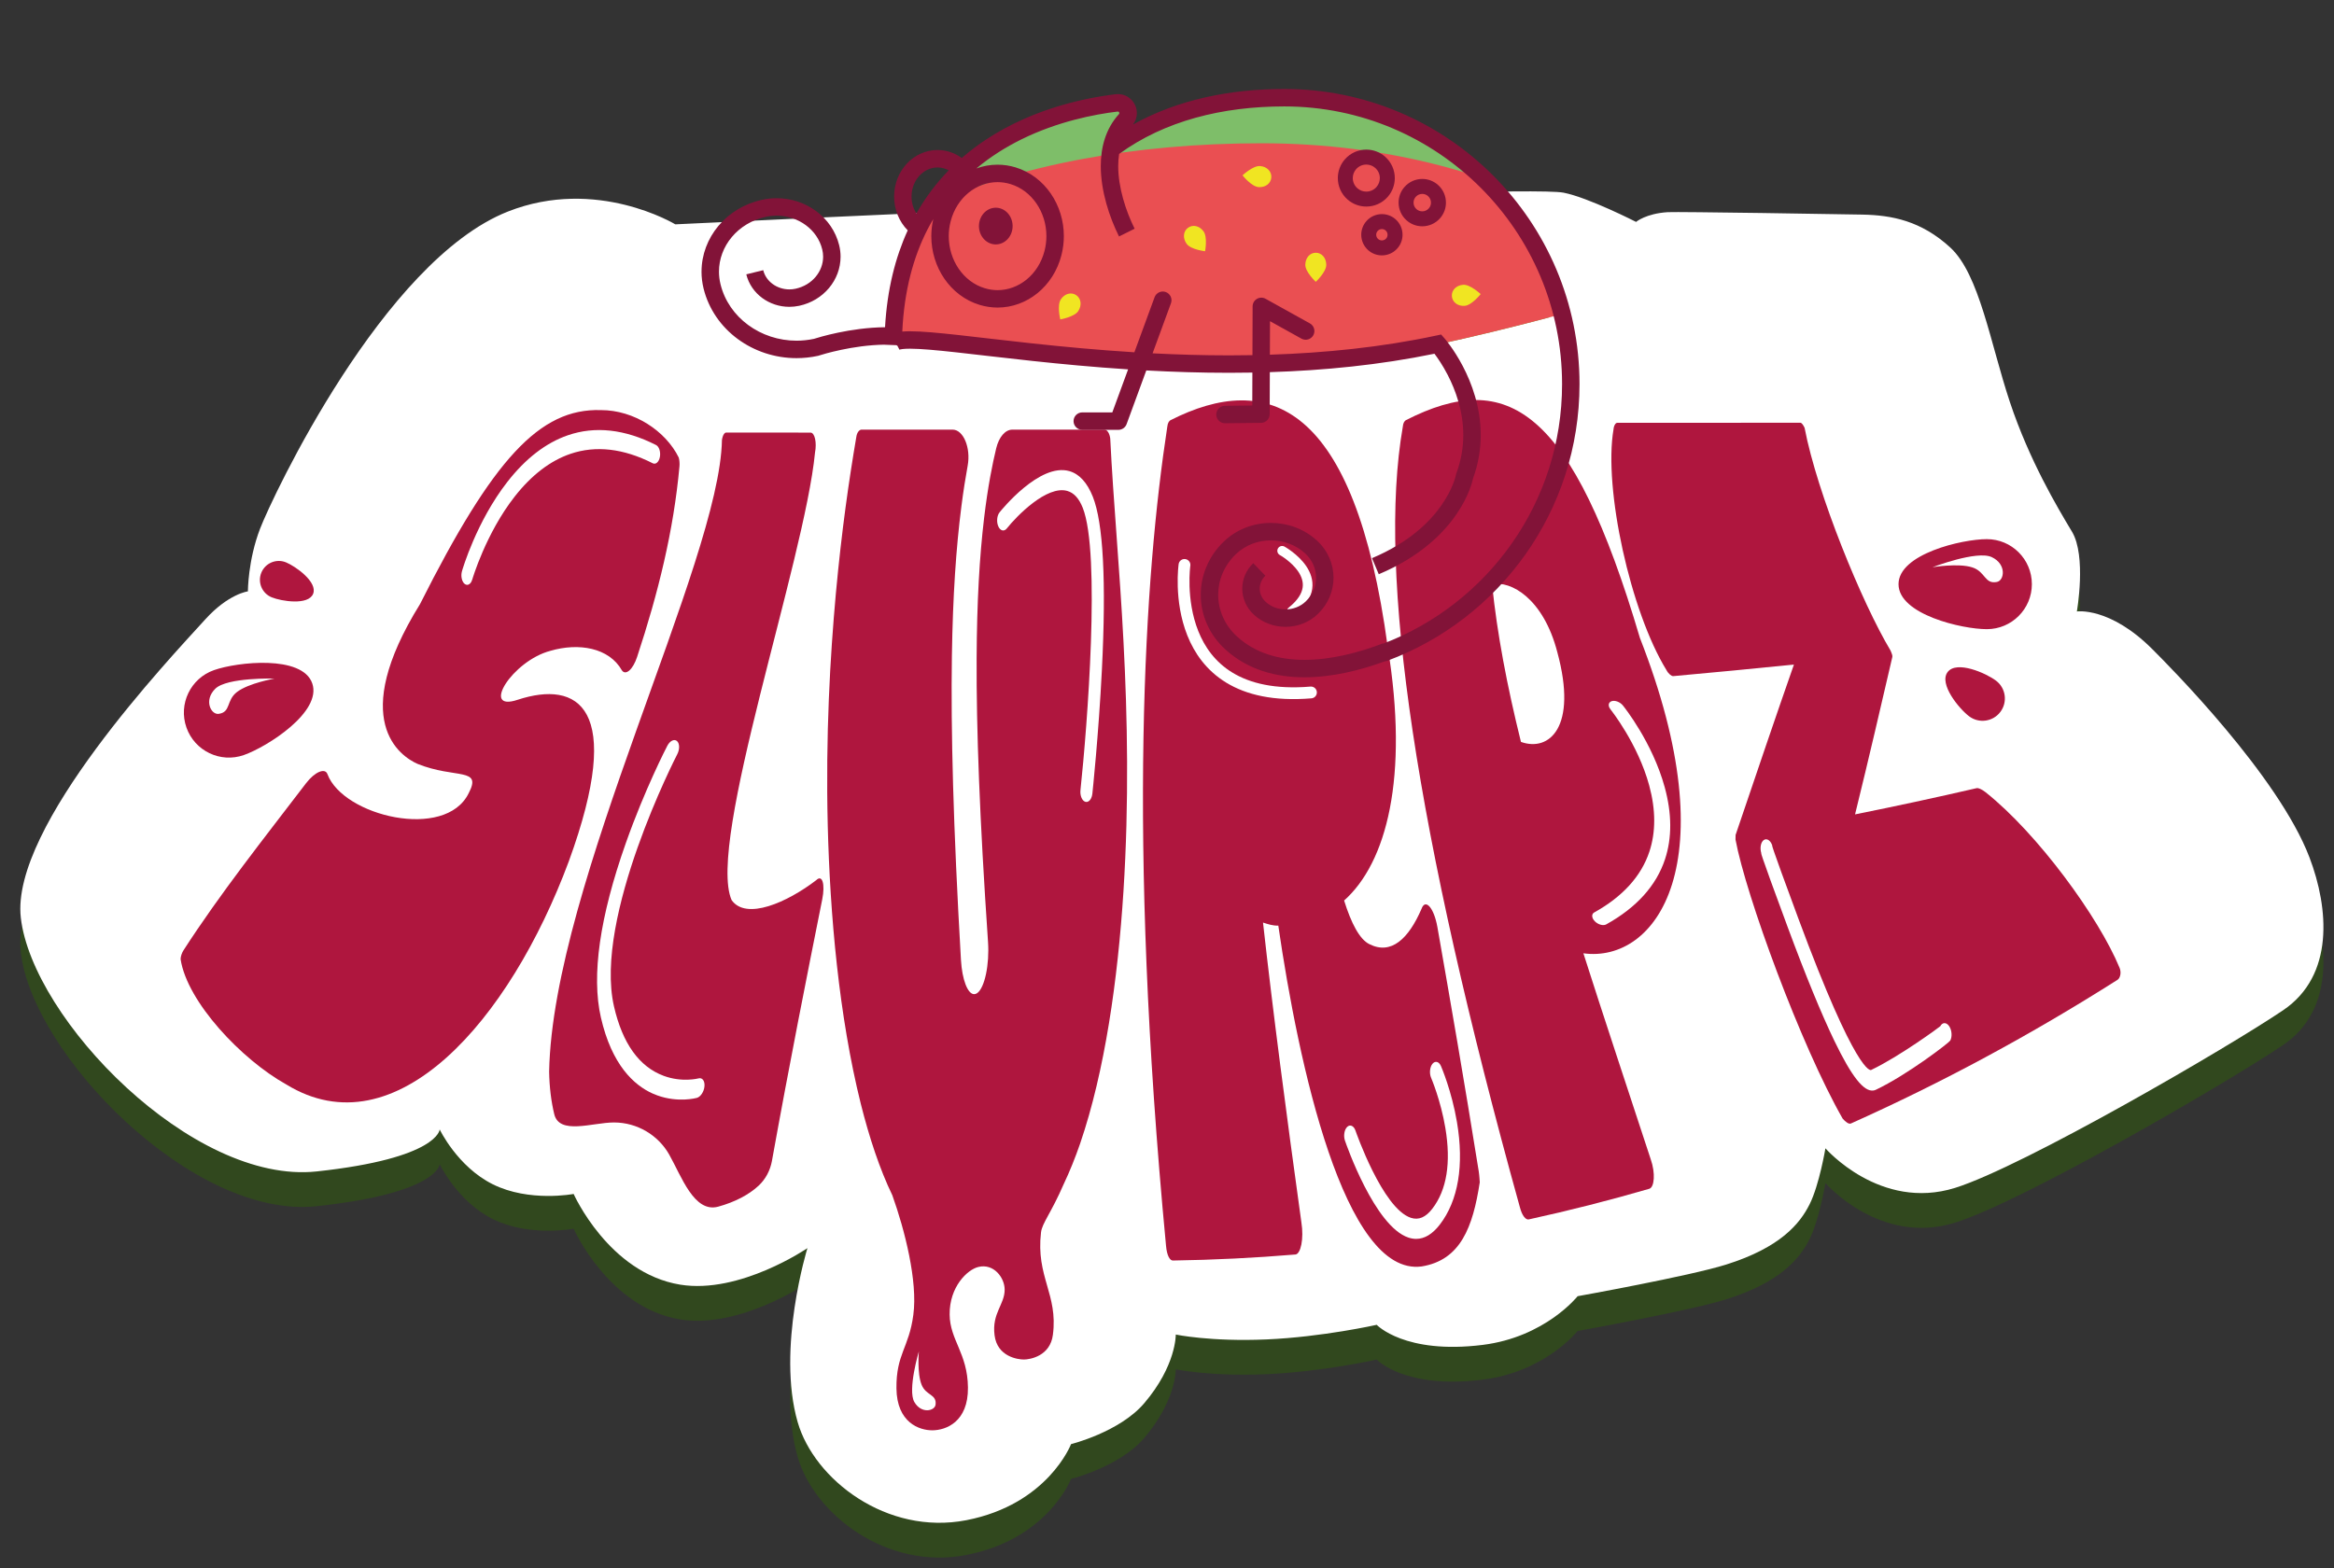 <?xml version="1.0" encoding="UTF-8"?>
<svg xmlns="http://www.w3.org/2000/svg" xmlns:xlink="http://www.w3.org/1999/xlink" version="1.1" viewBox="0 0 536.986 360.884">
  <rect x="0" y="0" width="536.986" height="360.884" fill="#333333" stroke="none"/>
  <!-- Generator: Adobe Illustrator 29.8.1, SVG Export Plug-In . SVG Version: 2.1.1 Build 2)  -->
  <defs>
    <clipPath id="clippath">
      <path d="M204.448,73.742s1.238-47.002,51.228-49.937c0,0,4.911-2.475,2.018,3.952l-2.893,6.427s25.56-18.121,56.732-10.357c31.172,7.765,45.74,39.943,46.826,48.708,0,0-25.648,7.012-42.166,9.423-16.519,2.41-52.382,2.41-63.467,1.534-11.085-.877-42.574-3.986-44.775-4.821-2.201-.835-3.505-4.929-3.505-4.929h.002Z" fill="none"/>
    </clipPath>
  </defs>
  <g id="Layer_3">
    <path d="M4.786,219.178c2.645,23.338,39.502,61.494,68.078,58.412,28.054-3.025,28.296-9.665,28.296-9.665,0,0,4.057,8.542,12.187,12.607,8.405,4.202,18.63,2.241,18.63,2.241,0,0,8.08,18.189,24.514,20.872,13.728,2.241,29.276-8.405,29.276-8.405,0,0-7.144,23.113-2.241,40.062,3.817,13.195,20.491,26.105,38.801,22.552,18.77-3.642,24.093-17.51,24.093-17.51,0,0,11.146-2.76,16.809-9.385,7.424-8.685,7.284-15.829,7.284-15.829,0,0,7.984,1.681,20.872,1.121s25.354-3.362,25.354-3.362c0,0,6.444,6.864,24.373,4.623,14.434-1.804,21.852-11.206,21.852-11.206,0,0,25.728-4.625,34.179-7.284,12.467-3.922,16.949-9.385,19.191-13.868s3.642-12.887,3.642-12.887c0,0,12.579,14.498,29.837,9.105,15.689-4.903,63.06-32.46,75.502-40.903,11.767-7.984,10.506-23.393,6.023-35.159-7.168-18.815-32.215-43.982-36.14-47.907-9.805-9.805-17.37-8.685-17.37-8.685,0,0,2.241-12.747-1.121-18.35s-9.805-16.389-14.288-29.837-7.004-29.416-13.728-35.58-13.447-7.424-20.171-7.564c-4.482-.093-42.584-.7-44.825-.56-5.035.315-7.284,2.241-7.284,2.241,0,0-10.93-5.591-16.669-6.724-10.646-2.101-204.373,7.284-204.373,7.284,0,0-18.119-11.003-38.521-2.942-28.716,11.346-54.21,65.696-57.012,72.98s-2.802,14.428-2.802,14.428c0,0-4.458.543-9.805,6.444-8.124,8.965-44.825,47.626-42.443,68.638Z" fill="#31481e"/>
    <path d="M4.786,211.178c2.645,23.338,39.502,61.494,68.078,58.412,28.054-3.025,28.296-9.665,28.296-9.665,0,0,4.057,8.542,12.187,12.607,8.405,4.202,18.63,2.241,18.63,2.241,0,0,8.08,18.189,24.514,20.872,13.728,2.241,29.276-8.405,29.276-8.405,0,0-7.144,23.113-2.241,40.062,3.817,13.195,20.491,26.105,38.801,22.552,18.77-3.642,24.093-17.51,24.093-17.51,0,0,11.146-2.76,16.809-9.385,7.424-8.685,7.284-15.829,7.284-15.829,0,0,7.984,1.681,20.872,1.121s25.354-3.362,25.354-3.362c0,0,6.444,6.864,24.373,4.623,14.434-1.804,21.852-11.206,21.852-11.206,0,0,25.728-4.625,34.179-7.284,12.467-3.922,16.949-9.385,19.191-13.868s3.642-12.887,3.642-12.887c0,0,12.579,14.498,29.837,9.105,15.689-4.903,63.06-32.46,75.502-40.903,11.767-7.984,10.506-23.393,6.023-35.159-7.168-18.815-32.215-43.982-36.14-47.907-9.805-9.805-17.37-8.685-17.37-8.685,0,0,2.241-12.747-1.121-18.35s-9.805-16.389-14.288-29.837-7.004-29.416-13.728-35.58-13.447-7.424-20.171-7.564c-4.482-.093-42.584-.7-44.825-.56-5.035.315-7.284,2.241-7.284,2.241,0,0-10.93-5.591-16.669-6.724-10.646-2.101-204.373,7.284-204.373,7.284,0,0-18.119-11.003-38.521-2.942-28.716,11.346-54.21,65.696-57.012,72.98s-2.802,14.428-2.802,14.428c0,0-4.458.543-9.805,6.444-8.124,8.965-44.825,47.626-42.443,68.638Z" fill="#fff"/>
  </g>
  <g id="Layer_1">
    <path d="M41.55,220.737c.007-.677.333-1.518.656-2.019,8.495-13.165,18.524-25.783,28.207-38.466,2.04-2.652,4.39-3.604,4.925-2.085,3.621,9.652,27.125,15.311,32.475,4.408,3.189-6.058-2.995-3.261-11.742-6.777-3.993-1.766-16.078-9.919.558-36.763,16.831-33.454,27.54-45.099,41.62-44.658,7.649-.004,14.885,4.784,17.909,10.917.181.587.221,1.459.167,2.045-1.345,14.762-4.858,29.049-9.749,43.857-.963,2.925-2.636,4.328-3.494,3.08-2.977-5.248-9.963-6.393-16.428-4.504-8.849,2.314-16.164,14.174-7.53,11.264,13.739-4.49,24.764,1.466,11.752,37.163-13.639,36.698-39.891,66.81-65.031,51.362-10.222-5.688-22.805-18.961-24.295-28.826" fill="#af163e"/>
    <path d="M340.205,269.503c-3.353-20.938-6.566-39.427-9.5-56.145-.795-4.469-2.773-6.689-3.663-4.182-2.943,6.802-6.938,10.696-12.027,8.085-2.218-1.098-4.149-4.809-5.775-10.019,9.747-8.667,14.951-28.292,10.032-58.35-7.598-56.272-27.532-63.602-50.042-52.157-.337.293-.562.593-.672,1.483-5.214,34.138-9.289,93.696-.287,188.485.189,2.257.886,3.406,1.569,3.391,9.409-.139,18.815-.603,28.204-1.388,1.2-.104,1.98-3.586,1.365-7.408-3.495-25.202-6.553-48.519-8.826-68.978,1.18.371,2.22.747,3.517.693,4.624,31.853,15.189,80.804,32.966,78.445,8.954-1.448,11.793-9.006,13.383-19.358,0,.003-.079-1.575-.243-2.597h-.001Z" fill="#af163e"/>
    <path d="M349.927,170.739c-3.191-12.882-5.486-24.899-6.642-36.262,4.273-.931,11.804,3.239,15.007,15.608,4.724,17.336-1.898,22.986-8.365,20.654M364.294,219.391c16.644,2.286,33.421-20.469,12.997-72.593-15.604-52.764-30.402-62.1-53.9-50.068-.331.29-.553.592-.646,1.478-5.903,33.818,3.003,93.392,26.931,179.601.528,2.048,1.385,2.969,2.06,2.819,9.282-2.026,18.527-4.374,27.718-7.047,1.171-.346,1.468-3.583.318-6.832-5.52-16.857-10.815-32.729-15.479-47.358" fill="#af163e"/>
    <path d="M487.16,225.505c-19.916,12.644-40.395,23.686-61.33,33.057-.492.211-1.268-.42-1.879-1.111-9.627-16.817-22.31-51.465-24.664-64.253.007-.349.013-.7.021-1.047,5.033-14.85,9.323-27.508,13.423-39.213-9.304.944-18.559,1.833-27.776,2.665-.385.021-1.115-.529-1.558-1.399-8.266-13.432-14.516-41.817-12.171-55.421.07-.88.499-1.478.837-1.475,14.044-.007,28.09-.011,42.139-.019.338,0,.711.587.981,1.171,2.911,15.238,13.235,40.34,19.759,51.231.334.763.521,1.276.415,1.555-2.542,10.925-5.21,22.551-8.566,36.174,9.263-1.856,18.577-3.867,27.953-6.031.442-.103,1.252.283,2.103.95,11.968,9.526,26.023,28.778,30.812,40.418.455,1.108.122,2.362-.5,2.749" fill="#af163e"/>
    <path d="M331.249,281.837c4.265-5.53,5.632-13.694,3.953-23.613-1.209-7.144-3.579-12.658-3.68-12.89-.449-1.038-1.32-1.271-1.944-.523-.625.75-.767,2.2-.317,3.24.022.051,2.21,5.164,3.275,11.538,1.338,8.016.329,14.267-3,18.583-1.537,1.994-3.153,2.677-4.937,2.09-6.524-2.146-12.679-19.883-12.74-20.063-.381-1.112-1.234-1.5-1.901-.864-.67.635-.902,2.053-.521,3.167.276.805,6.845,19.753,14.617,22.316.597.197,1.185.295,1.763.295,1.931,0,3.752-1.096,5.433-3.274" fill="#fff"/>
    <path d="M431.601,250.785c7.256-3.449,16.855-10.839,17.104-11.32.483-.929.359-2.42-.276-3.33-.636-.91-1.542-.894-2.024.037-.057.109-9.388,6.97-15.919,10.074-.136.064-3.401,1.133-16.772-34.953-6.984-18.85-5.889-16.463-5.951-16.658-.385-1.209-1.264-1.799-1.962-1.317-.7.48-.954,1.85-.57,3.06.061.196-.99-2.053,6.05,16.949,4.155,11.213,7.77,20.025,10.746,26.193,3.971,8.23,6.794,11.82,9.038,11.438.182-.031.36-.089.534-.171" fill="#fff"/>
    <path d="M108.661,133.35c.03-.105,3.114-10.608,9.765-19.088,3.87-4.935,8.184-8.237,12.82-9.817,5.818-1.982,12.188-1.252,18.932,2.171.695.353,1.431-.299,1.644-1.459.212-1.158-.18-2.384-.877-2.738-7.196-3.653-14.026-4.409-20.298-2.248-5.042,1.736-9.723,5.344-13.915,10.724-7.111,9.128-10.314,20.097-10.446,20.559-.315,1.092-.038,2.399.619,2.923.183.148.376.217.568.217.491,0,.962-.459,1.188-1.244" fill="#fff"/>
    <path d="M210.364,322.655c-1.599-2.781,1.042-11.66,1.042-11.66,0,0-.455,5.068.644,7.728,1.027,2.491,3.499,2.109,3.194,4.543-.185,1.471-3.28,2.169-4.88-.61M255.435,100.925c-.138-1.137-.667-2.05-1.32-2.05h-21.207c-1.615-.002-3.075,1.678-3.706,4.274-.872,3.61-1.925,8.812-2.788,16.055-1.066,8.973-1.658,19.327-1.722,32.292-.071,16.297.683,36.732,2.624,65.286.354,5.145-.755,10.565-2.502,11.778-.237.163-.475.239-.708.234-1.474-.025-2.756-3.338-3.019-7.901-1.787-30.977-2.341-52.725-2.084-69.982.216-13.869.966-24.849,2.194-34.436.454-3.532.945-6.61,1.437-9.311.757-4.138-1.002-8.287-3.471-8.291-6.982,0-13.963,0-20.945-.002-.522,0-1.052.683-1.189,1.593-1.735,10.199-3.362,21.463-4.725,36.146-1.316,14.56-2.368,32.54-1.864,53.321.51,20.559,2.579,43.919,7.604,64.1,1.953,7.778,4.362,15.062,7.253,21.037,2.839,7.925,5.882,19.789,4.832,27.538-.996,7.599-3.963,8.984-3.883,16.889.08,7.926,5.291,9.703,8.318,9.672,3.059-.031,8.213-1.913,8.133-9.839-.08-7.904-4.153-10.912-4.212-16.806-.066-6.391,4.094-10.363,6.63-10.954,3.514-.848,6,2.447,6.027,5.179.036,3.479-2.982,5.429-2.322,10.548.616,4.939,5.376,5.592,6.776,5.578,1.366-.013,6.033-.762,6.648-5.713,1.205-9.341-3.94-13.298-2.736-23.54.232-2.113,2.344-4.474,5.236-11.15,1.366-2.877,2.624-5.993,3.765-9.301,5.692-16.637,8.668-37.737,9.966-58.034,1.301-20.45.926-40.097.016-57.32-.905-17.376-2.341-32.33-3.055-46.894" fill="#af163e"/>
    <path d="M251.322,182.652c.014-.134,1.443-13.564,2.191-28.475,1.023-20.405.32-33.819-2.088-39.87-1.296-3.254-3.113-5.234-5.405-5.888-6.845-1.948-15.681,9.033-16.055,9.501-.612.77-.734,2.221-.272,3.241.462,1.021,1.334,1.223,1.947.454,2.272-2.857,9.203-9.976,13.91-8.634,1.528.435,2.691,1.705,3.558,3.882,4.159,10.451,1.032,50.446-.524,64.975-.135,1.259.368,2.462,1.124,2.685.082.025.165.037.246.037.661,0,1.247-.787,1.367-1.908" fill="#fff"/>
    <path d="M448.092,154.665c-2.082,2.752,2.673,8.464,4.935,10.174,2.262,1.712,5.484,1.267,7.196-.996,1.711-2.261,1.265-5.484-.997-7.196-2.262-1.711-9.052-4.735-11.134-1.982" fill="#af163e"/>
    <path d="M49.52,158.513c2.697-2.673,13.662-2.346,13.662-2.346,0,0-5.938,1.017-8.65,3.081-2.541,1.934-1.351,4.647-4.23,5.037-1.739.234-3.48-3.099-.783-5.773M56.1,173.766c5.398-1.897,18.046-9.943,15.736-16.51-2.305-6.566-17.207-4.935-22.602-3.037-5.399,1.898-8.238,7.81-6.34,13.209,1.896,5.395,7.809,8.234,13.206,6.338" fill="#af163e"/>
    <path d="M458.265,128.222c3.43,1.625,2.896,5.349,1.179,5.704-2.846.589-2.625-2.365-5.664-3.345-3.242-1.048-9.181-.035-9.181-.035,0,0,10.233-3.95,13.666-2.324M457.122,144.794c5.722-.004,10.356-4.645,10.352-10.364-.004-5.723-4.644-10.356-10.368-10.353-5.719.002-20.315,3.413-20.31,10.371.002,6.962,14.604,10.35,20.326,10.346" fill="#af163e"/>
    <path d="M62.502,137.461c2.221.91,8.429,1.911,9.535-.792,1.107-2.702-4.022-6.342-6.242-7.251-2.221-.911-4.76.153-5.669,2.375-.909,2.221.154,4.76,2.376,5.668" fill="#af163e"/>
    <path d="M272.515,130.008s-4.594,32.16,29.098,29.353" fill="none" stroke="#fff" stroke-linecap="round" stroke-linejoin="round" stroke-width="2.712"/>
    <path d="M187.8,202.554c-6.651,5.105-16.153,9.333-19.483,4.579-5.765-13.285,16.756-77.876,19.196-102.989.439-2.287-.053-4.583-1.036-4.585-6.478-.002-12.958-.003-19.438-.006-.328,0-.781.575-.94,1.715-.51,28.081-38.947,102.208-39.759,145.36.061,3.602.472,6.848,1.171,9.765,1.166,4.869,8.722,1.953,13.728,1.928,5.42,0,10.215,2.968,12.71,7.367,2.847,5.018,5.737,13.54,11.3,12.007,3.788-1.044,7.055-2.729,9.309-4.846,1.589-1.491,2.639-3.491,3.033-5.632.002-.01.004-.02.006-.03,4.1-22.745,8.036-42.514,11.581-60.241.683-3.441.032-5.777-1.379-4.39" fill="#af163e"/>
    <path d="M150.121,251.647c-4.24-1.913-9.364-6.523-11.875-17.493-2.202-9.624-.272-23.121,5.734-40.117,4.396-12.441,9.345-22.009,9.554-22.41.593-1.139,1.585-1.626,2.216-1.088.63.54.661,1.901.069,3.042-.215.412-19.264,37.463-14.561,58.02,1.949,8.522,5.799,13.899,11.436,15.99,4.25,1.575,7.989.593,8.026.584.858-.233,1.466.581,1.358,1.818-.107,1.236-.886,2.431-1.744,2.668-.174.048-4.314,1.161-9.104-.566-.361-.13-.732-.279-1.108-.449" fill="#fff"/>
    <path d="M370.554,163.287c.062.078,6.288,7.885,8.889,17.503,1.515,5.597,1.525,10.717.029,15.217-1.875,5.646-6.144,10.349-12.686,13.981-.676.375-.606,1.294.155,2.053.762.76,1.927,1.072,2.602.697,6.982-3.874,11.538-8.932,13.543-15.031,1.61-4.902,1.581-10.47-.086-16.55-2.827-10.317-9.339-18.456-9.614-18.797-.653-.807-1.812-1.252-2.594-.996-.218.072-.384.191-.495.343-.286.391-.21,1,.257,1.581" fill="#fff"/>
    <g clip-path="url(#clippath)">
      <g>
        <path d="M374.123,106.724v16.825c0,13.564-3.375,26.408-9.4,37.838-5.057,9.626-11.995,18.247-20.361,25.471-2.961,2.558-6.101,4.943-9.4,7.129-6.261,4.163-13.085,7.623-20.371,10.268-3.055,1.11-6.195,2.081-9.4,2.897-6.533,1.665-13.349,2.697-20.371,3.018-1.56.069-3.121.104-4.7.104s-3.14-.035-4.7-.104c-7.013-.321-13.837-1.353-20.361-3.018-3.205-.815-6.345-1.778-9.4-2.897-7.276-2.645-14.11-6.105-20.371-10.26-3.3-2.185-6.439-4.57-9.4-7.137-8.376-7.216-15.304-15.845-20.371-25.471-6.026-11.43-9.4-24.274-9.4-37.838v-16.825h1.175v3.105c.367-2.151.827-4.276,1.372-6.366,9.823-38.211,47.039-66.64,91.456-66.64,43.119,0,79.442,26.781,90.525,63.292.959,3.165,1.73,6.409,2.303,9.713v-3.105h1.175,0Z" fill="#60b22f"/>
        <g opacity=".15">
          <path d="M195.516,103.463v57.924c-6.026-11.43-9.4-24.274-9.4-37.838v-20.086h9.4Z" fill="#010101"/>
        </g>
        <g opacity=".15">
          <path d="M374.123,100.115v23.433c0,13.564-3.375,26.408-9.4,37.838v-61.271s9.4,0,9.4,0Z" fill="#010101"/>
        </g>
        <g opacity=".15">
          <path d="M344.361,100.115v86.743c-2.961,2.558-6.101,4.943-9.4,7.129v-93.871h9.4Z" fill="#010101"/>
        </g>
        <g opacity=".15">
          <path d="M314.59,100.115v104.14c-3.055,1.11-6.195,2.081-9.4,2.897v-107.036h9.4Z" fill="#010101"/>
        </g>
        <g opacity=".15">
          <path d="M284.819,100.115v110.054c-1.56.069-3.121.104-4.7.104s-3.14-.035-4.7-.104v-110.054s9.4,0,9.4,0Z" fill="#010101"/>
        </g>
        <g opacity=".15">
          <path d="M255.058,100.115v107.036c-3.205-.815-6.345-1.778-9.4-2.897v-104.14h9.4Z" fill="#010101"/>
        </g>
        <g opacity=".15">
          <path d="M225.287,100.115v93.88c-3.3-2.185-6.439-4.57-9.4-7.137v-86.743s9.4,0,9.4,0Z" fill="#010101"/>
        </g>
        <ellipse cx="274.326" cy="-14.921" rx="94.004" ry="86.725" fill="#7ebe69"/>
        <g opacity=".7">
          <path d="M212.203,167.899c-.495,0-.989-.18-1.359-.535-1.043-1.005-2.073-2.047-3.064-3.095-.682-.722-.6-1.818.183-2.447.783-.629,1.97-.554,2.653.169.951,1.008,1.942,2.009,2.944,2.975.718.692.692,1.79-.058,2.452-.364.322-.832.482-1.299.482h0Z" fill="#fff"/>
        </g>
        <g opacity=".7">
          <path d="M247.732,189.381c-.215,0-.434-.034-.647-.107-8.135-2.755-15.839-6.527-22.898-11.212-.843-.56-1.035-1.643-.428-2.421.607-.778,1.782-.954,2.624-.395,6.782,4.502,14.183,8.126,21.998,10.772.975.33,1.475,1.327,1.117,2.226-.279.702-.999,1.137-1.765,1.137h-.001Z" fill="#fff"/>
        </g>
        <g opacity=".7">
          <path d="M280.122,194.666c-6.504,0-13.005-.605-19.322-1.798-1.017-.192-1.673-1.109-1.465-2.047s1.204-1.543,2.219-1.351c6.069,1.146,12.316,1.727,18.568,1.727,1.038,0,1.88.777,1.88,1.735s-.842,1.735-1.88,1.735h0Z" fill="#fff"/>
        </g>
        <g opacity=".7">
          <path d="M326.546,183.371c-.654,0-1.289-.315-1.636-.877-.513-.832-.198-1.891.705-2.365.933-.49,1.866-1,2.772-1.515.883-.503,2.042-.249,2.587.566.545.816.27,1.884-.614,2.387-.944.537-1.915,1.068-2.887,1.578-.293.154-.613.227-.928.227h.001Z" fill="#fff"/>
        </g>
        <g opacity=".7">
          <path d="M339.665,175.055c-.544,0-1.084-.217-1.455-.635-.658-.741-.541-1.834.263-2.441,8.158-6.167,15.059-13.507,20.512-21.816.538-.819,1.693-1.081,2.582-.585.888.496,1.172,1.563.635,2.382-5.675,8.647-12.857,16.285-21.346,22.703-.349.264-.771.393-1.19.393h-.001Z" fill="#fff"/>
        </g>
        <g opacity=".7">
          <path d="M366.804,141.555c-.243,0-.49-.044-.729-.136-.957-.371-1.406-1.388-1.004-2.271,1.286-2.819,2.417-5.736,3.363-8.667.296-.918,1.345-1.44,2.338-1.168.995.273,1.562,1.239,1.266,2.157-.984,3.052-2.162,6.089-3.501,9.024-.302.663-1,1.062-1.733,1.062h0Z" fill="#fff"/>
        </g>
        <path d="M290.223,163.084c-58.274,0-109.702-38.16-109.702-74.031s51.427-56.081,109.702-56.081,105.684,29.184,105.684,65.056-47.41,65.056-105.684,65.056Z" fill="#ea4f52"/>
        <path d="M266.195,87.458c2.373,2.189,2.411,8.123,2.411,8.123,0,0-6.432-.035-8.805-2.224-2.373-2.189-2.594-5.035-.829-6.664,1.766-1.629,4.85-1.425,7.223.765h0Z" fill="#010101"/>
        <path d="M255.904,102.035c3.356,0,7.931,4.171,7.931,4.171,0,0-4.575,4.171-7.931,4.171s-5.693-1.868-5.693-4.171,2.338-4.171,5.693-4.171Z" fill="#010101"/>
        <path d="M259.8,119.055c2.373-2.189,8.805-2.224,8.805-2.224,0,0-.038,5.934-2.411,8.123s-5.457,2.394-7.223.765-1.544-4.475.829-6.664h0Z" fill="#010101"/>
        <path d="M275.601,128.549c0-3.096,4.521-7.317,4.521-7.317,0,0,4.521,4.221,4.521,7.317s-2.024,5.253-4.521,5.253-4.521-2.157-4.521-5.253Z" fill="#010101"/>
        <path d="M294.049,124.955c-2.373-2.189-2.411-8.123-2.411-8.123,0,0,6.432.035,8.805,2.224,2.373,2.189,2.594,5.035.829,6.664-1.766,1.629-4.85,1.425-7.223-.765Z" fill="#010101"/>
        <path d="M304.34,110.378c-3.356,0-7.931-4.171-7.931-4.171,0,0,4.575-4.171,7.931-4.171s5.693,1.868,5.693,4.171-2.338,4.171-5.693,4.171Z" fill="#010101"/>
        <path d="M300.444,93.357c-2.373,2.189-8.805,2.224-8.805,2.224,0,0,.038-5.934,2.411-8.123,2.373-2.189,5.457-2.394,7.223-.765s1.544,4.475-.829,6.664Z" fill="#010101"/>
        <path d="M232.546,101.904c3.461,0,8.179,4.302,8.179,4.302,0,0-4.718,4.302-8.179,4.302s-5.872-1.926-5.872-4.302,2.411-4.302,5.872-4.302Z" fill="#010101"/>
        <path d="M236.589,124.427c2.997-1.596,9.415-.047,9.415-.047,0,0-1.755,5.902-4.752,7.499-2.997,1.596-6.129,1.041-7.417-1.017s-.244-4.838,2.754-6.434h0Z" fill="#010101"/>
        <path d="M252.296,142.067c1.73-2.765,8.128-4.384,8.128-4.384,0,0,1.679,5.921-.051,8.686s-4.744,3.728-6.974,2.54-2.833-4.077-1.102-6.842h-.001Z" fill="#010101"/>
        <path d="M275.459,150.098c0-3.193,4.663-7.546,4.663-7.546,0,0,4.663,4.353,4.663,7.546s-2.088,5.417-4.663,5.417-4.663-2.224-4.663-5.417h0Z" fill="#010101"/>
        <path d="M299.871,146.369c-1.73-2.765-.051-8.686-.051-8.686,0,0,6.398,1.619,8.128,4.384,1.73,2.765,1.128,5.655-1.102,6.842s-5.244.225-6.974-2.54h-.001Z" fill="#010101"/>
        <path d="M318.992,131.878c-2.997-1.596-4.752-7.499-4.752-7.499,0,0,6.418-1.549,9.415.047s4.041,4.377,2.754,6.434c-1.288,2.058-4.42,2.614-7.417,1.017h0Z" fill="#010101"/>
        <path d="M327.698,110.508c-3.461,0-8.179-4.302-8.179-4.302,0,0,4.718-4.302,8.179-4.302s5.872,1.926,5.872,4.302-2.411,4.302-5.872,4.302Z" fill="#010101"/>
      </g>
    </g>
    <path d="M242.371,79.92" fill="none" stroke="#c73417" stroke-linecap="round" stroke-linejoin="round" stroke-width="3.916"/>
    <path d="M334.844,80.343" fill="none" stroke="#c73417" stroke-linecap="round" stroke-linejoin="round" stroke-width="4.083"/>
    <path d="M305.134,60.963c0,1.65-2.409,3.898-2.409,3.898,0,0-2.409-2.249-2.409-3.898s1.079-2.799,2.409-2.799,2.409,1.149,2.409,2.799Z" fill="#f0e522"/>
    <path d="M336.628,65.54c1.632-.119,4.03,2.142,4.03,2.142,0,0-2.051,2.584-3.683,2.703s-2.846-.883-2.942-2.221.963-2.505,2.595-2.624Z" fill="#f0e522"/>
    <path d="M248.077,71.589c-.901,1.377-4.14,1.917-4.14,1.917,0,0-.783-3.214.117-4.592.901-1.377,2.429-1.738,3.539-.999,1.111.738,1.384,2.296.483,3.673h0Z" fill="#f0e522"/>
    <path d="M276.897,53.241c.972,1.327.359,4.579.359,4.579,0,0-3.263-.367-4.235-1.694s-.781-2.897.289-3.694,2.615-.518,3.587.809Z" fill="#f0e522"/>
    <path d="M289.553,43.058c-1.632-.118-3.684-2.702-3.684-2.702,0,0,2.397-2.261,4.029-2.143s2.691,1.285,2.596,2.623-1.309,2.34-2.941,2.222Z" fill="#f0e522"/>
    <path d="M294.984,126.758s11.598,6.427,2.193,13.95" fill="none" stroke="#fff" stroke-linecap="round" stroke-linejoin="round" stroke-width="2.221"/>
    <g>
      <path d="M230.142,47.957c2.061.626,3.265,2.956,2.69,5.204-.574,2.247-2.711,3.56-4.772,2.934s-3.266-2.956-2.692-5.204c.574-2.247,2.711-3.56,4.774-2.934Z" fill="#821338"/>
      <path d="M161.398,62.516c0,1.274.153,2.567.467,3.854,1.183,4.816,4.063,8.846,7.868,11.647,3.805,2.804,8.543,4.405,13.521,4.405,1.623,0,3.269-.17,4.915-.524l.107-.024.104-.034.071-.023c.769-.253,7.737-2.399,15.038-2.494v.013l2.739.105.234.131.443.849.024.059c.024-.016.295-.101.719-.148.425-.05,1.004-.081,1.704-.081,2.387-.002,6.117.336,10.813.855,9.659,1.063,23.457,2.866,39.379,3.9l-3.633,9.903h-6.912c-1.108,0-2.007.899-2.007,2.007s.899,2.007,2.007,2.007h8.314c.844,0,1.593-.524,1.885-1.316l4.531-12.352c6.109.334,12.491.541,19.044.541,1.776,0,3.565-.017,5.364-.049l-.025,7.578-6.299.068c-1.108.011-1.997.918-1.986,2.028.013,1.108.92,1.996,2.028,1.984l8.277-.088c1.097-.011,1.981-.904,1.984-1.999l.033-9.671c12.427-.395,25.273-1.639,37.878-4.242.717.952,1.882,2.63,3.031,4.848,1.83,3.526,3.604,8.392,3.6,13.865,0,2.779-.449,5.72-1.582,8.776l-.062.169-.032.177h0c-.036.182-.665,3.219-3.368,7.073-2.708,3.857-7.47,8.559-15.958,12.143l1.558,3.698c9.463-3.983,14.934-9.448,17.98-13.962,2.743-4.058,3.546-7.314,3.707-8.082,1.258-3.458,1.772-6.832,1.772-9.992-.003-6.445-2.092-11.975-4.149-15.898-2.064-3.925-4.115-6.268-4.188-6.352l-.777-.884-1.15.247c-12.651,2.708-25.645,3.993-38.245,4.401l.026-7.714,7.235,4.019c.969.539,2.19.19,2.729-.779.537-.969.188-2.19-.78-2.729l-10.204-5.669c-.62-.346-1.376-.337-1.989.023-.613.359-.99,1.014-.991,1.725l-.038,11.227c-1.803.033-3.597.05-5.377.05-6.035,0-11.926-.18-17.597-.472l4.227-11.525c.381-1.04-.153-2.194-1.194-2.575-1.04-.381-2.194.153-2.575,1.193l-4.648,12.67c-8.53-.53-16.485-1.29-23.554-2.052-6.407-.691-12.09-1.384-16.828-1.907-4.744-.521-8.522-.875-11.252-.878-.642.003-1.221.021-1.762.067.441-9.51,2.581-17.182,5.756-23.408.436-.853.898-1.671,1.371-2.472-.298,1.312-.45,2.629-.45,3.926.002,3.565,1.076,6.98,2.999,9.782,1.919,2.801,4.712,4.999,8.106,6.029,1.378.42,2.775.621,4.149.621,6.777-.003,12.854-4.873,14.686-12.065l-1.944-.498,1.944.496c.375-1.46.553-2.934.553-4.383-.002-3.563-1.077-6.979-3-9.782-1.92-2.799-4.71-4.998-8.106-6.029-1.378-.419-2.775-.62-4.147-.62-1.687,0-3.329.304-4.874.868,3.292-2.751,6.827-4.949,10.39-6.706,8.267-4.074,16.649-5.733,22.119-6.39l.065-.003.224.096.114.273-.101.221c-1.535,1.678-2.593,3.615-3.253,5.65-.662,2.038-.933,4.173-.933,6.313.011,5.828,1.98,11.725,4.196,16.201l3.594-1.786c-2.02-4.043-3.789-9.515-3.777-14.415,0-.958.071-1.89.209-2.789,10.458-7.623,23.774-10.941,38.001-10.941,17.652,0,33.616,7.149,45.189,18.718,11.569,11.571,18.716,27.535,18.718,45.19.003,27.291-17.112,50.579-41.185,59.743l-.033-.079c-5.543,2.148-11.988,3.798-18.048,3.794-2.917,0-5.741-.378-8.353-1.233-2.612-.86-5.015-2.187-7.151-4.131-2.916-2.663-4.34-6.133-4.345-9.614.005-3.352,1.327-6.7,4.055-9.336,2.184-2.109,5.113-3.188,8.072-3.188,2.849,0,5.679.999,7.847,2.977,1.718,1.571,2.541,3.591,2.546,5.619-.005,1.954-.767,3.901-2.374,5.455-1.253,1.21-2.945,1.837-4.665,1.838-1.657-.002-3.291-.581-4.535-1.717-.951-.873-1.389-1.963-1.394-3.062.005-1.06.411-2.111,1.298-2.973l-2.786-2.888c-1.665,1.601-2.53,3.735-2.525,5.861-.005,2.205.926,4.415,2.703,6.028,2.036,1.855,4.65,2.765,7.238,2.763,2.685.002,5.393-.977,7.452-2.963,2.38-2.293,3.604-5.324,3.599-8.343.005-3.135-1.313-6.273-3.855-8.585-2.961-2.698-6.769-4.026-10.55-4.026-3.923,0-7.869,1.431-10.86,4.314-3.503,3.377-5.285,7.806-5.28,12.224-.005,4.587,1.913,9.176,5.655,12.58,2.577,2.349,5.512,3.966,8.604,4.978,3.094,1.014,6.343,1.434,9.602,1.434,6.373-.005,12.811-1.592,18.437-3.665l.421-.06.201-.076c25.828-9.615,44.218-34.496,44.22-63.67,0-37.514-30.409-67.921-67.919-67.922-12.5,0-24.542,2.461-34.813,8.176.595-.782.895-1.724.889-2.616-.003-1.144-.441-2.207-1.201-3.02-.751-.811-1.892-1.368-3.149-1.363-.182,0-.363.011-.545.032-7.693.936-20.777,3.677-32.153,12.072-1.098.811-2.178,1.677-3.235,2.597-1.514-1.094-3.342-1.777-5.321-1.828l-.261-.005c-2.749-.002-5.247,1.206-7.024,3.099-1.783,1.894-2.89,4.488-2.956,7.344l.002-.015-.005.286c.003,3.032,1.181,5.805,3.13,7.779-2.84,6.199-4.726,13.569-5.219,22.291-8.04.086-15.307,2.342-16.37,2.679-1.339.283-2.677.421-3.994.421-4.113,0-8.032-1.329-11.141-3.623-3.11-2.296-5.405-5.526-6.349-9.374-.239-.975-.354-1.944-.354-2.896-.003-5.819,4.284-11.205,10.81-12.62.823-.178,1.645-.263,2.453-.263,2.479-.002,4.838.802,6.703,2.177,1.868,1.378,3.229,3.302,3.79,5.59.14.568.206,1.129.206,1.681.003,3.365-2.483,6.531-6.347,7.371-.479.104-.952.153-1.42.153-1.429,0-2.792-.464-3.86-1.253-1.071-.792-1.835-1.879-2.153-3.169l-3.897.957c.553,2.259,1.907,4.146,3.669,5.442,1.765,1.3,3.948,2.035,6.242,2.035.748,0,1.509-.078,2.267-.242,5.596-1.202,9.51-5.929,9.513-11.295,0-.871-.104-1.757-.321-2.638-.798-3.257-2.747-5.979-5.306-7.863-2.56-1.887-5.742-2.96-9.085-2.961-1.09,0-2.197.115-3.302.354-8.256,1.778-13.97,8.723-13.974,16.544h-.003,0ZM218.28,54.351c0-1.118.138-2.255.427-3.388,1.434-5.567,5.995-9.051,10.8-9.047.98,0,1.978.143,2.981.448,2.457.748,4.504,2.338,5.965,4.46,1.455,2.121,2.296,4.761,2.294,7.511,0,1.12-.138,2.257-.427,3.39-1.433,5.567-5.994,9.051-10.798,9.047-.982,0-1.98-.144-2.979-.448-2.458-.748-4.507-2.34-5.966-4.462-1.457-2.119-2.296-4.759-2.296-7.511h0ZM210.835,49.111c-.693-1.087-1.117-2.419-1.116-3.871l.003-.164v-.015c.044-1.872.767-3.519,1.866-4.684,1.103-1.165,2.536-1.835,4.102-1.837l.151.002c.87.025,1.689.255,2.432.655-2.758,2.835-5.284,6.122-7.438,9.914h0Z" fill="#821338"/>
      <path d="M309.417,36.666l1.295,1.134-1.296-1.133c-1.084,1.236-1.623,2.786-1.621,4.313-.003,1.819.761,3.643,2.238,4.934,1.24,1.086,2.788,1.624,4.316,1.623,1.817.003,3.641-.761,4.933-2.238,1.084-1.238,1.624-2.786,1.623-4.314.002-1.817-.761-3.641-2.239-4.934-1.238-1.085-2.786-1.624-4.314-1.623-1.817-.002-3.641.761-4.933,2.238h-.002ZM312.006,38.934h0c.62-.707,1.472-1.061,2.343-1.062.732.002,1.452.25,2.049.771.704.618,1.06,1.47,1.061,2.343-.002.732-.251,1.452-.771,2.048-.618.706-1.47,1.06-2.341,1.063-.732-.002-1.452-.25-2.049-.771-.706-.62-1.06-1.47-1.061-2.345.002-.73.25-1.451.768-2.047,0,0,.001,0,.001,0Z" fill="#821338"/>
      <path d="M321.062,50.448c-.897-.785-2.022-1.176-3.127-1.175-1.316-.002-2.64.552-3.576,1.621l1.295,1.134-1.296-1.133c-.784.896-1.176,2.02-1.175,3.127-.003,1.314.552,2.64,1.623,3.575.896.785,2.02,1.178,3.127,1.176,1.316.002,2.638-.553,3.575-1.623.785-.897,1.178-2.022,1.176-3.127.002-1.314-.55-2.64-1.621-3.576h-.001ZM319.238,54.024c-.002.312-.102.608-.323.862-.26.297-.615.443-.983.445-.31-.002-.607-.102-.86-.325-.3-.261-.445-.613-.446-.983.002-.31.102-.606.322-.861h0c.261-.298.615-.444.987-.446.31.002.605.104.86.323.297.261.441.613.443.985h0Z" fill="#821338"/>
      <path d="M323.121,43.041l1.295,1.134-1.295-1.133c-.902,1.029-1.35,2.317-1.348,3.586-.002,1.511.631,3.028,1.859,4.102,1.029.902,2.319,1.35,3.587,1.348,1.511.003,3.028-.633,4.102-1.859.902-1.029,1.35-2.319,1.348-3.587.003-1.509-.631-3.029-1.861-4.102-1.027-.901-2.317-1.35-3.587-1.348-1.509-.002-3.026.633-4.1,1.859ZM325.216,46.628c.002-.474.159-.934.496-1.32.401-.457.947-.682,1.509-.685.474.002.935.161,1.321.498.458.401.683.946.685,1.511-.002.474-.159.935-.495,1.319-.401.458-.949.685-1.512.686-.472-.002-.935-.161-1.321-.498-.456-.399-.682-.946-.683-1.511Z" fill="#821338"/>
    </g>
  </g>
</svg>